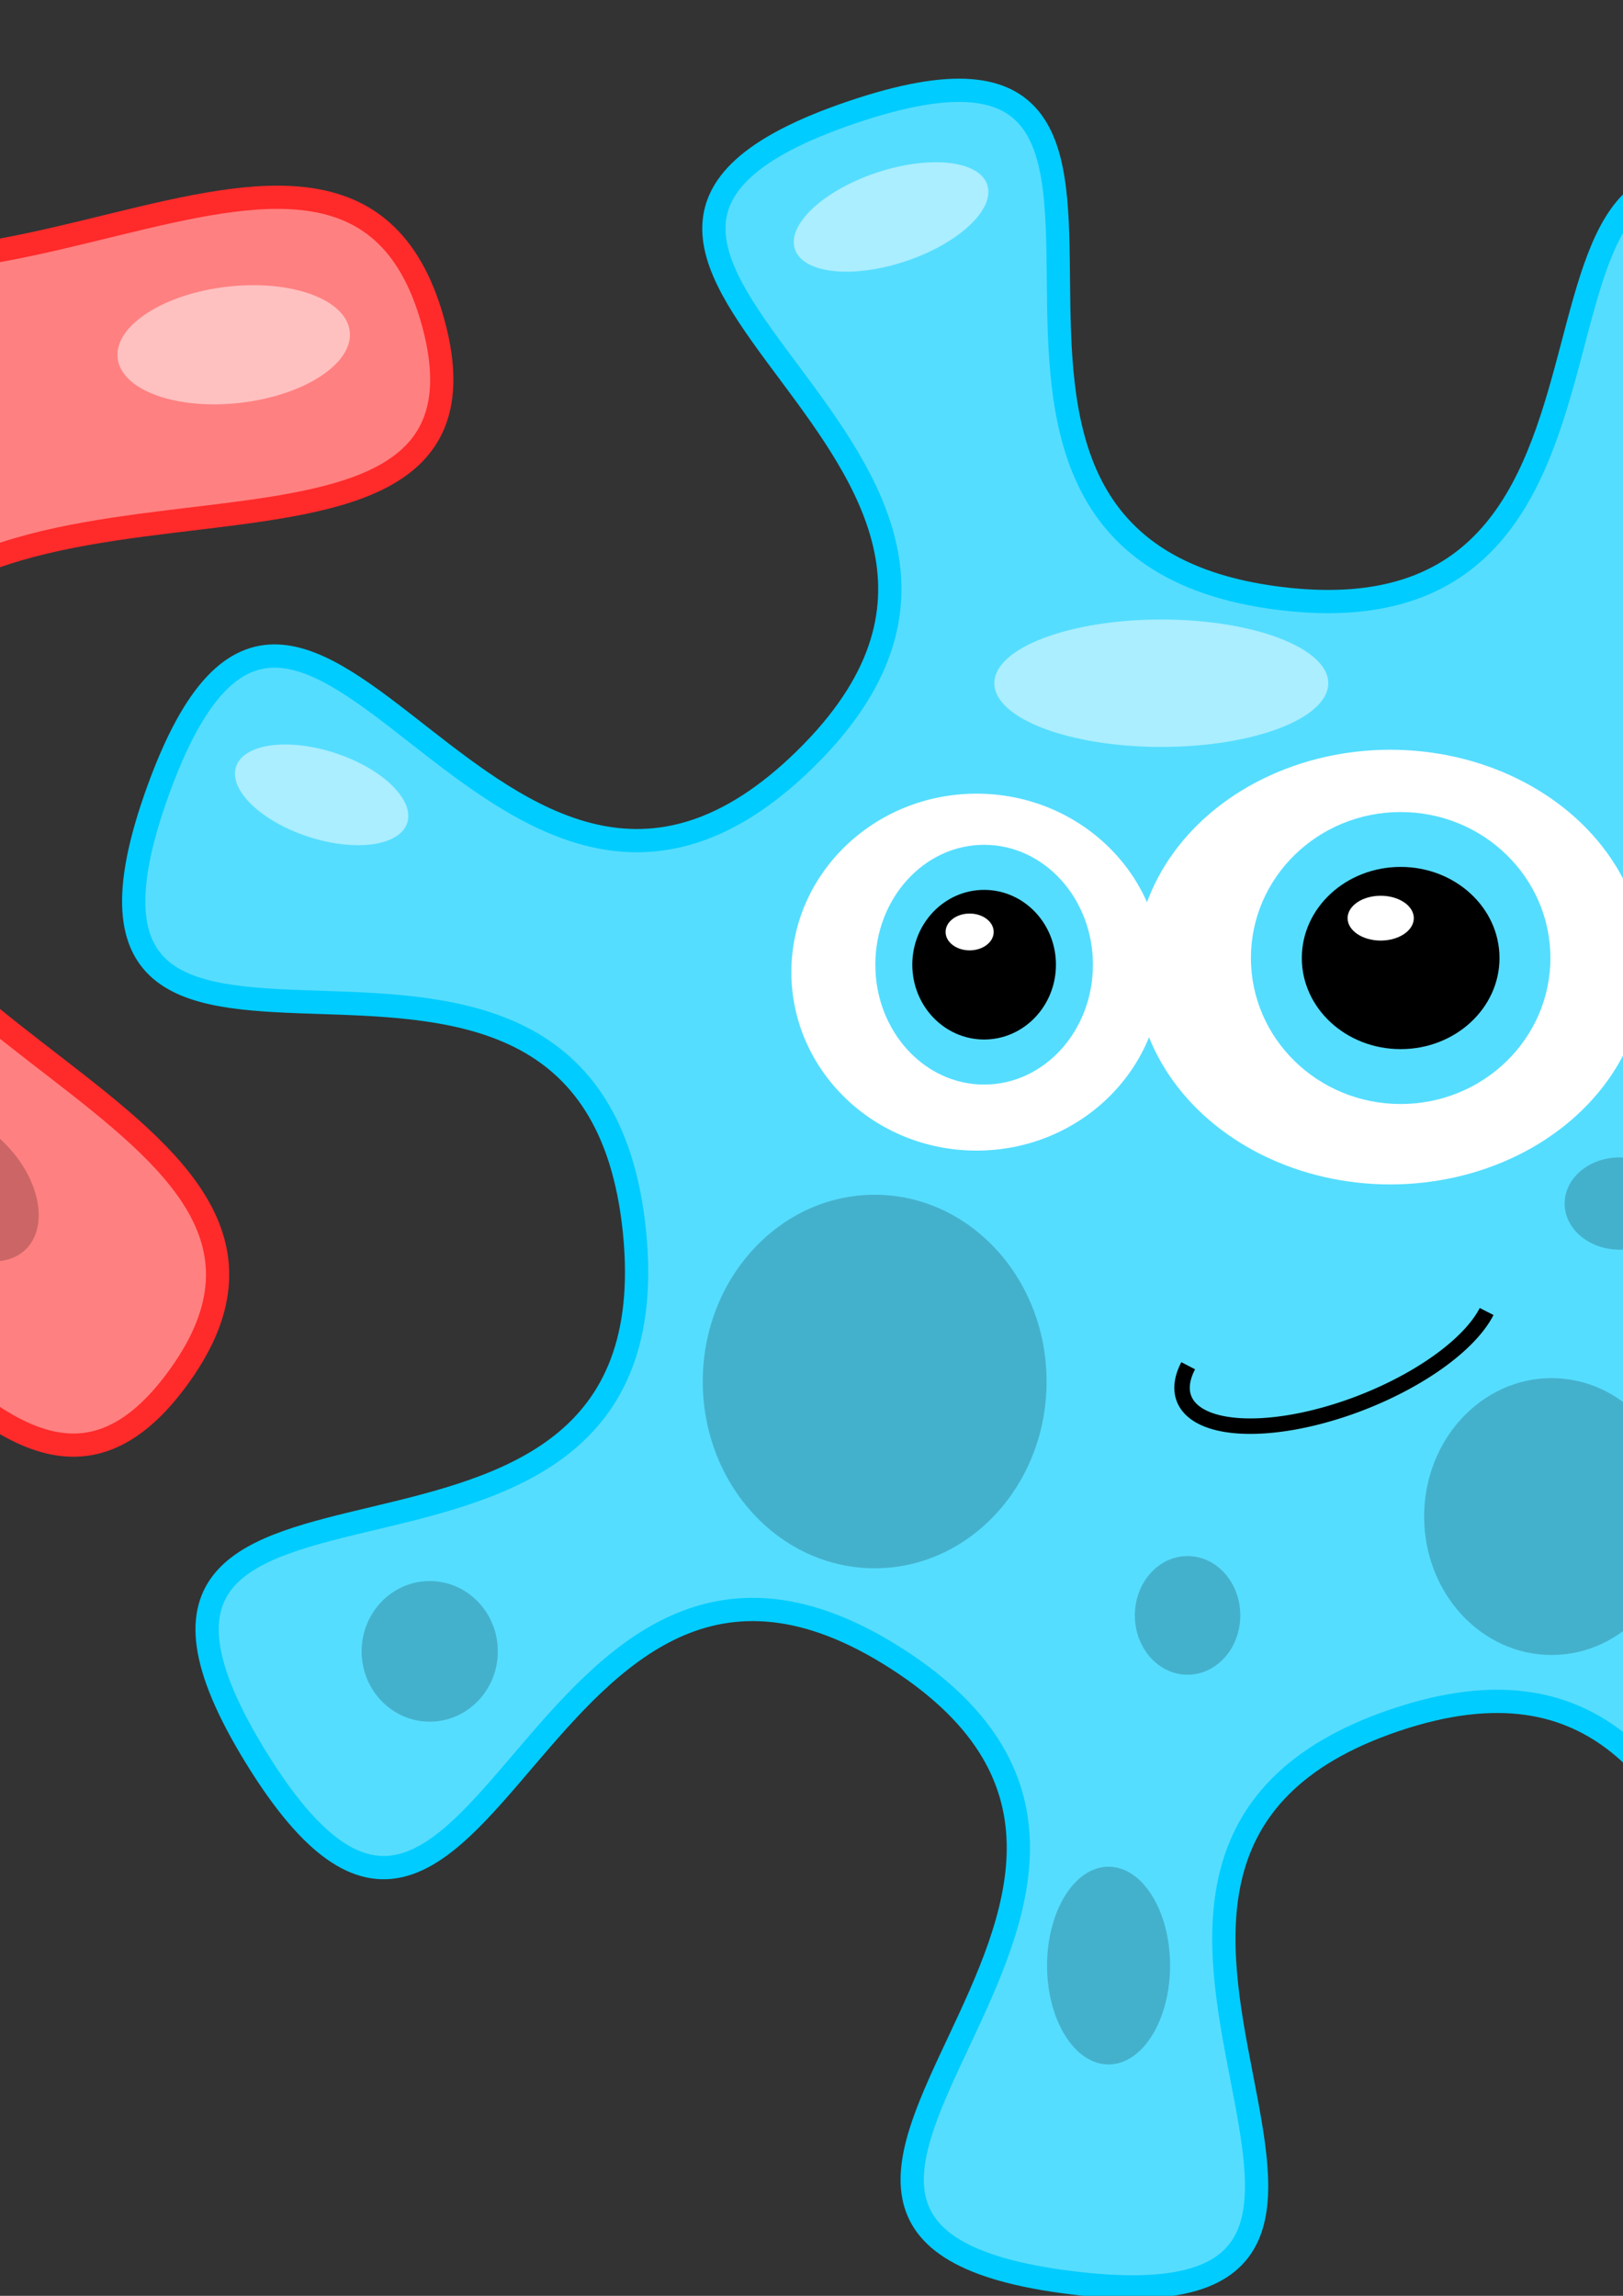 <?xml version="1.0" encoding="UTF-8" standalone="no"?>
<!-- Created with Inkscape (http://www.inkscape.org/) -->

<svg
   width="210mm"
   height="297mm"
   viewBox="0 0 210 297"
   version="1.1"
   id="svg8"
   inkscape:version="1.1.2 (b8e25be833, 2022-02-05)"
   sodipodi:docname="Cute Amoeba.svg"
   xmlns:inkscape="http://www.inkscape.org/namespaces/inkscape"
   xmlns:sodipodi="http://sodipodi.sourceforge.net/DTD/sodipodi-0.dtd"
   xmlns="http://www.w3.org/2000/svg"
   xmlns:svg="http://www.w3.org/2000/svg"
   xmlns:rdf="http://www.w3.org/1999/02/22-rdf-syntax-ns#"
   xmlns:cc="http://creativecommons.org/ns#"
   xmlns:dc="http://purl.org/dc/elements/1.1/">
  <rect x="0" y="0" width="210" height="297" fill="#333333" stroke="none"/>
  <defs
     id="defs2" />
  <sodipodi:namedview
     id="base"
     pagecolor="#ffffff"
     bordercolor="#666666"
     borderopacity="1.0"
     inkscape:pageopacity="0.0"
     inkscape:pageshadow="2"
     inkscape:zoom="0.35"
     inkscape:cx="-12.857143"
     inkscape:cy="582.85714"
     inkscape:document-units="mm"
     inkscape:current-layer="layer1"
     inkscape:pagecheckerboard="0"
     showgrid="false"
     inkscape:snap-global="false" />
  <g
     inkscape:label="Layer 1"
     inkscape:groupmode="layer"
     id="layer1">
    <path
       sodipodi:type="star"
       style="fill:#ff8080;stroke:#ff2a2a;stroke-width:11.339;stop-color:#000000"
       id="path178"
       inkscape:flatsided="false"
       sodipodi:sides="7"
       sodipodi:cx="-385.71429"
       sodipodi:cy="285.71429"
       sodipodi:r1="610.92767"
       sodipodi:r2="315.57245"
       sodipodi:arg1="0.68934911"
       sodipodi:arg2="1.0926108"
       inkscape:rounded="0.4577651"
       inkscape:randomized="0"
       d="M 85.714,674.286 C -8.704,800.168 -97.631,499.934 -240.498,565.889 c -151.796,70.078 12.034,325.714 -155.083,330.673 -157.287,4.667 22,-252.051 -118.642,-322.627 -149.432,-74.986 -247.15,212.488 -355.223,84.922 -101.716,-120.062 210.778,-139.951 178.268,-293.913 -34.543,-163.584 -320.225,-60.746 -287.873,-224.777 30.449,-154.383 240.836,77.535 340.938,-43.876 106.358,-128.999 -152.165,-288.236 -3.749,-365.214 139.686,-72.45 89.54,236.636 246.875,239.2 167.169,2.724 130.479,-298.679 283.199,-230.638 143.736,64.039 -129.182,217.545 -33.09,342.154 C -42.779,214.19 169.992,-2.417 212.014,159.407 251.564,311.712 -38.613,194.045 -76.123,346.866 -115.978,509.237 186.033,540.536 85.714,674.286 Z"
       transform="scale(0.265)"
       inkscape:transform-center-x="-0.58089293"
       inkscape:transform-center-y="7.4363874" />
    <ellipse
       style="fill:#ffffff;stroke:none;stroke-width:3.246;stop-color:#000000"
       id="path268"
       cx="-134.56"
       cy="63.122"
       rx="27.97"
       ry="32.128" />
    <ellipse
       style="fill:#ff8080;stroke:none;stroke-width:3.455;stop-color:#000000"
       id="path314"
       cx="-135.793"
       cy="61.902"
       rx="17.687"
       ry="21.961" />
    <ellipse
       style="fill:#000000;stroke:none;stroke-width:3.508;stop-color:#000000"
       id="path440"
       cx="-135.004"
       cy="63.007"
       rx="11.072"
       ry="13.306" />
    <ellipse
       style="fill:#ffffff;stroke:none;stroke-width:4.591;stop-color:#000000"
       id="path464"
       cx="-137.094"
       cy="58.127"
       rx="3.224"
       ry="4.359" />
    <ellipse
       style="fill:#ffffff;stroke:none;stroke-width:3;stop-color:#000000"
       id="path692"
       cx="-79.375"
       cy="59.72"
       rx="37.798"
       ry="40.821" />
    <ellipse
       style="fill:#ff8080;stroke:none;stroke-width:3.501;stop-color:#000000"
       id="path694"
       cx="-78.241"
       cy="60.854"
       rx="25.324"
       ry="29.86" />
    <ellipse
       style="fill:#000000;stroke:none;stroke-width:3.501;stop-color:#000000"
       id="path718"
       cx="-78.678"
       cy="60.408"
       rx="14.409"
       ry="17.827" />
    <ellipse
       style="fill:#ffffff;stroke:none;stroke-width:3.501;stop-color:#000000"
       id="path742"
       cx="-79.551"
       cy="55.506"
       rx="3.93"
       ry="5.794" />
    <ellipse
       style="opacity:0.5;fill:#ffffff;stroke:none;stroke-width:3;stop-color:#000000"
       id="path868"
       cx="-162.908"
       cy="-56.696"
       rx="9.449"
       ry="6.804" />
    <ellipse
       style="opacity:0.5;fill:#ffffff;stroke:none;stroke-width:3;stop-color:#000000"
       id="path994"
       cx="-234.345"
       cy="41.199"
       rx="12.851"
       ry="6.426" />
    <ellipse
       style="opacity:0.5;fill:#ffffff;stroke:none;stroke-width:3;stop-color:#000000"
       id="path996"
       cx="-35.53"
       cy="-55.94"
       rx="7.56"
       ry="6.048" />
    <ellipse
       style="opacity:0.5;fill:#ffffff;stroke:none;stroke-width:3;stop-color:#000000"
       id="path998"
       cx="24.906"
       cy="47.784"
       rx="15.119"
       ry="7.56"
       transform="rotate(-6.606)" />
    <ellipse
       style="opacity:0.5;fill:#ffffff;stroke:none;stroke-width:3;stop-color:#000000"
       id="path1102"
       cx="-124.804"
       cy="-12.528"
       rx="22.679"
       ry="7.182"
       transform="rotate(-11.786)" />
    <ellipse
       style="opacity:0.5;fill:#ffffff;stroke:none;stroke-width:3;stop-color:#000000"
       id="path1104"
       cx="-82.399"
       cy="7.56"
       rx="10.583"
       ry="5.292" />
    <ellipse
       style="opacity:0.2;fill:#000000;stroke:none;stroke-width:3;stop-color:#000000"
       id="path1208"
       cx="-137.583"
       cy="122.842"
       rx="21.167"
       ry="19.277" />
    <ellipse
       style="opacity:0.2;fill:#000000;stroke:none;stroke-width:3;stop-color:#000000"
       id="path1254"
       cx="-71.438"
       cy="123.598"
       rx="30.616"
       ry="17.765" />
    <ellipse
       style="opacity:0.2;fill:#000000;stroke:none;stroke-width:3;stop-color:#000000"
       id="path1256"
       cx="-188.988"
       cy="144.387"
       rx="8.315"
       ry="7.56" />
    <ellipse
       style="opacity:0.2;fill:#000000;stroke:none;stroke-width:3;stop-color:#000000"
       id="path1258"
       cx="-27.592"
       cy="67.658"
       rx="6.426"
       ry="7.182" />
    <ellipse
       style="opacity:0.2;fill:#000000;stroke:none;stroke-width:3;stop-color:#000000"
       id="path1260"
       cx="-17.387"
       cy="60.476"
       rx="3.024"
       ry="3.78" />
    <ellipse
       style="opacity:0.2;fill:#000000;stroke:none;stroke-width:2.227;stop-color:#000000"
       id="path1262"
       cx="-109.029"
       cy="108.086"
       rx="7.56"
       ry="11.339"
       transform="rotate(-43.556)" />
    <path
       style="opacity:1;fill:none;stroke:#000000;stroke-width:3;stop-color:#000000"
       id="path1366"
       sodipodi:type="arc"
       sodipodi:cx="-105.45586"
       sodipodi:cy="116.80437"
       sodipodi:rx="40.421448"
       sodipodi:ry="18.493706"
       sodipodi:start="0"
       sodipodi:end="3.4649535"
       sodipodi:open="true"
       sodipodi:arc-type="arc"
       d="m -65.034,116.804 a 40.421,18.494 0 0 1 -24.094,16.918 40.421,18.494 0 0 1 -43.559,-3.251 40.421,18.494 0 0 1 -11.096,-19.544" />
    <path
       style="opacity:1;fill:none;stroke:#000000;stroke-width:3;stop-color:#000000"
       id="path1434"
       sodipodi:type="arc"
       sodipodi:cx="-167.7906"
       sodipodi:cy="64.535995"
       sodipodi:rx="9.7121058"
       sodipodi:ry="3.6720352"
       sodipodi:start="0"
       sodipodi:end="3.4649498"
       sodipodi:open="true"
       sodipodi:arc-type="arc"
       d="m -158.078,64.536 a 9.712,3.672 0 0 1 -5.789,3.359 9.712,3.672 0 0 1 -10.466,-0.645 9.712,3.672 0 0 1 -2.666,-3.881"
       transform="rotate(-15.454)" />
    <path
       sodipodi:type="star"
       style="opacity:1;fill:#ffffff;stroke:none;stroke-width:11.339;stop-color:#000000"
       id="path1560"
       inkscape:flatsided="true"
       sodipodi:sides="3"
       sodipodi:cx="-342.85715"
       sodipodi:cy="504.28571"
       sodipodi:r1="54.679028"
       sodipodi:r2="27.339514"
       sodipodi:arg1="1.2242575"
       sodipodi:arg2="2.271455"
       inkscape:rounded="0.073653794"
       inkscape:randomized="0"
       d="m -324.286,555.714 c -6.561,2.369 -73.624,-54.193 -72.396,-61.06 1.229,-6.866 83.745,-36.664 89.077,-32.167 5.332,4.497 -10.12,90.857 -16.681,93.226 z"
       transform="matrix(0.212,0,0,0.212,-8.616,28.493)"
       inkscape:transform-center-x="1.966799"
       inkscape:transform-center-y="1.0199622" />
    <path
       sodipodi:type="star"
       style="opacity:1;fill:#5fd35f;fill-opacity:1;stroke:#2ca02c;stroke-width:7.559;stroke-opacity:1;stop-color:#000000"
       id="path17678"
       inkscape:flatsided="false"
       sodipodi:sides="7"
       sodipodi:cx="-1011.7576"
       sodipodi:cy="466.51651"
       sodipodi:r1="286.76596"
       sodipodi:r2="158.41872"
       sodipodi:arg1="0.82135388"
       sodipodi:arg2="1.183374"
       inkscape:rounded="0.47426069"
       inkscape:randomized="0"
       transform="matrix(-0.316,0.228,0.228,0.316,-736.533,302.763)"
       inkscape:transform-center-x="-2.6677149"
       inkscape:transform-center-y="2.4136631"
       d="m -816.404,676.449 c -47.523,52.643 -67.76,-84.248 -135.503,-63.255 -77.404,23.987 -21.298,141.897 -102.182,136.947 -70.788,-4.333 23.62,-105.504 -35.03,-145.379 -67.014,-45.561 -124.219,71.82 -170.779,5.496 -40.748,-58.046 97.213,-47.314 91.821,-118.03 -6.161,-80.801 -133.6,-52.339 -110.776,-130.093 19.976,-68.049 97.603,46.504 149.529,-1.802 59.331,-55.196 -42.379,-137.086 32.644,-167.72 65.658,-26.81 24.496,105.304 94.638,115.783 80.146,11.973 80.755,-118.604 151.482,-79.05 61.898,34.617 -67.057,84.808 -31.517,146.181 40.609,70.126 143.079,-10.811 156.251,69.146 11.528,69.978 -108.115,0.449 -133.939,66.502 -29.507,75.472 97.661,105.123 43.36,165.274 z" />
    <ellipse
       style="opacity:0.2;fill:#000000;fill-opacity:1;stroke:none;stroke-width:6.5;stop-color:#000000"
       id="ellipse19895"
       cx="-282.524"
       cy="252.409"
       rx="19.628"
       ry="19.069" />
    <ellipse
       style="fill:#ffffff;stroke-width:2.687;stop-color:#000000"
       id="path893-7"
       cx="287.378"
       cy="207.595"
       rx="18.307"
       ry="19.78"
       transform="scale(-1,1)" />
    <ellipse
       style="fill:#5fd35f;fill-opacity:1;stroke-width:2.391;stop-color:#000000"
       id="path1019-8"
       cx="288.125"
       cy="206.771"
       rx="10.755"
       ry="13.286"
       transform="scale(-1,1)" />
    <ellipse
       style="fill:#000000;fill-opacity:1;stroke-width:2.321;stop-color:#000000"
       id="path4282-0"
       cx="288.125"
       cy="206.771"
       rx="7.1"
       ry="8.292"
       transform="scale(-1,1)" />
    <ellipse
       style="fill:#ffffff;fill-opacity:1;stroke-width:2.076;stop-color:#000000"
       id="path4408-1"
       cx="286.692"
       cy="203.143"
       rx="2.378"
       ry="2.04"
       transform="scale(-1,1)" />
    <ellipse
       style="fill:#ffffff;stroke-width:3.479;stop-color:#000000"
       id="ellipse4512-5"
       cx="327.466"
       cy="204.486"
       rx="25.193"
       ry="24.087"
       transform="scale(-1,1)" />
    <ellipse
       style="fill:#5fd35f;fill-opacity:1;stroke-width:3.095;stop-color:#000000"
       id="ellipse4514-8"
       cx="328.494"
       cy="203.482"
       rx="14.801"
       ry="16.179"
       transform="scale(-1,1)" />
    <ellipse
       style="fill:#000000;fill-opacity:1;stroke-width:3.004;stop-color:#000000"
       id="ellipse4516-1"
       cx="328.494"
       cy="203.482"
       rx="9.771"
       ry="10.097"
       transform="scale(-1,1)" />
    <ellipse
       style="fill:#ffffff;fill-opacity:1;stroke-width:2.688;stop-color:#000000"
       id="ellipse4518-5"
       cx="326.522"
       cy="199.065"
       rx="3.272"
       ry="2.484"
       transform="scale(-1,1)" />
    <ellipse
       style="opacity:0.5;fill:#ffffff;fill-opacity:1;stroke-width:2.227;stop-color:#000000"
       id="path4542-3"
       cx="247.403"
       cy="239.42"
       rx="15.992"
       ry="6.102"
       transform="matrix(-0.972,-0.235,-0.235,0.972,0,0)" />
    <ellipse
       style="opacity:0.5;fill:#ffffff;fill-opacity:1;stroke-width:2.227;stop-color:#000000"
       id="path4774-8"
       cx="324.569"
       cy="168.071"
       rx="4.84"
       ry="3.788"
       transform="scale(-1,1)" />
    <ellipse
       style="fill:#000000;fill-opacity:1;stroke:none;stroke-width:2.947;stroke-opacity:1;stop-color:#000000"
       id="path19759"
       cx="-218.35"
       cy="330.822"
       rx="14.064"
       ry="8.439"
       transform="rotate(17.758)" />
    <ellipse
       style="opacity:0.5;fill:#ffffff;fill-opacity:1;stroke-width:1.988;stop-color:#000000"
       id="ellipse19885"
       cx="-362.894"
       cy="8.255"
       rx="6.951"
       ry="3.194"
       transform="rotate(-18.533)" />
    <path
       sodipodi:type="star"
       style="opacity:1;fill:#ffffff;fill-opacity:1;stroke:none;stroke-width:7.559;stop-color:#000000"
       id="path19887"
       inkscape:flatsided="true"
       sodipodi:sides="3"
       sodipodi:cx="-132.85715"
       sodipodi:cy="316.07144"
       sodipodi:r1="21.007772"
       sodipodi:r2="10.503887"
       sodipodi:arg1="1.259798"
       sodipodi:arg2="2.3069956"
       inkscape:rounded="0.093786922"
       inkscape:randomized="0"
       transform="matrix(0.251,0.06,-0.06,0.251,-261.507,170.793)"
       inkscape:transform-center-x="-0.13429861"
       inkscape:transform-center-y="1.0489329"
       d="m -126.429,336.071 c -3.249,1.044 -27.683,-21.097 -26.963,-24.433 0.72,-3.336 32.112,-13.426 34.641,-11.135 2.529,2.291 -4.429,34.523 -7.678,35.567 z" />
    <ellipse
       style="opacity:0.5;fill:#ffffff;fill-opacity:1;stroke-width:2.643;stop-color:#000000"
       id="ellipse19889"
       cx="-256.319"
       cy="137.836"
       rx="6.993"
       ry="5.744" />
    <ellipse
       style="opacity:0.2;fill:#000000;fill-opacity:1;stroke:none;stroke-width:4.867;stop-color:#000000"
       id="ellipse19891"
       cx="-351.701"
       cy="238.844"
       rx="14.257"
       ry="14.717" />
    <ellipse
       style="opacity:0.2;fill:#000000;fill-opacity:1;stroke:none;stroke-width:1.732;stop-color:#000000"
       id="ellipse19893"
       cx="-321.922"
       cy="303.575"
       rx="4.581"
       ry="7.363" />
    <ellipse
       style="opacity:0.2;fill:#000000;fill-opacity:1;stroke:none;stroke-width:1.732;stop-color:#000000"
       id="ellipse19897"
       cx="-260.842"
       cy="217.58"
       rx="4.581"
       ry="7.363" />
    <ellipse
       style="opacity:0.5;fill:#ffffff;fill-opacity:1;stroke-width:3.38;stop-color:#000000"
       id="ellipse19899"
       cx="398.106"
       cy="180.528"
       rx="8.456"
       ry="4.993"
       transform="scale(-1,1)" />
    <path
       sodipodi:type="star"
       style="fill:#55ddff;stroke:#00ccff;stroke-width:7.559;stop-color:#000000"
       id="path19901"
       inkscape:flatsided="false"
       sodipodi:sides="7"
       sodipodi:cx="-154.28571"
       sodipodi:cy="200"
       sodipodi:r1="363.67737"
       sodipodi:r2="187.96034"
       sodipodi:arg1="0.79650882"
       sodipodi:arg2="1.2438189"
       inkscape:rounded="0.67313412"
       inkscape:randomized="0"
       transform="matrix(0.398,0,0,0.398,217.913,72.07)"
       inkscape:transform-center-x="6.5051222"
       inkscape:transform-center-y="-7.486678"
       d="M 100,460 C -1.172,559.244 40.365,332.683 -93.916,378.002 c -134.548,45.408 35.851,200.17 -105.101,182.914 -140.672,-17.221 62.358,-126.005 -56.796,-202.735 -119.391,-76.882 -134.147,152.833 -208.538,31.874 -74.243,-120.719 137.395,-29.81 123.093,-170.808 -14.33,-141.279 -203.129,-9.59 -154.941,-143.168 48.092,-133.313 108.97,88.833 210.29,-10.259 101.522,-99.29 -119.151,-164.792 15.329,-210.402 134.213,-45.519 -1.511,140.583 139.135,158.015 C 9.481,30.899 -76.894,-182.469 42.612,-105.766 161.88,-29.215 -68.243,-19.295 5.82,101.535 80.029,222.605 192.993,22.041 207.535,163.299 222.048,304.276 70.813,130.543 22.521,263.783 -25.866,397.289 201.373,360.558 100,460 Z" />
    <ellipse
       style="opacity:0.2;fill:#000000;fill-opacity:1;stroke:none;stroke-width:15.34;stop-color:#000000"
       id="ellipse19903"
       cx="113.174"
       cy="178.722"
       rx="22.244"
       ry="24.162" />
    <ellipse
       style="opacity:0.2;fill:#000000;fill-opacity:1;stroke:none;stroke-width:11.37;stop-color:#000000"
       id="ellipse19905"
       cx="200.755"
       cy="196.191"
       rx="16.487"
       ry="17.908" />
    <ellipse
       style="fill:#ffffff;stroke-width:3.322;stop-color:#000000"
       id="ellipse19907"
       cx="126.358"
       cy="125.761"
       rx="23.963"
       ry="23.088" />
    <ellipse
       style="fill:#55ddff;fill-opacity:1;stroke-width:2.955;stop-color:#000000"
       id="ellipse19909"
       cx="127.336"
       cy="124.799"
       rx="14.078"
       ry="15.509" />
    <ellipse
       style="fill:#000000;fill-opacity:1;stroke-width:2.869;stop-color:#000000"
       id="ellipse19911"
       cx="127.336"
       cy="124.799"
       rx="9.293"
       ry="9.679" />
    <ellipse
       style="fill:#ffffff;fill-opacity:1;stroke-width:2.566;stop-color:#000000"
       id="ellipse19913"
       cx="125.461"
       cy="120.564"
       rx="3.112"
       ry="2.381" />
    <ellipse
       style="fill:#ffffff;stroke-width:4.3;stop-color:#000000"
       id="ellipse19915"
       cx="179.885"
       cy="125.108"
       rx="32.977"
       ry="28.116" />
    <ellipse
       style="fill:#55ddff;fill-opacity:1;stroke-width:3.826;stop-color:#000000"
       id="ellipse19917"
       cx="181.231"
       cy="123.936"
       rx="19.375"
       ry="18.886" />
    <ellipse
       style="fill:#000000;fill-opacity:1;stroke-width:3.714;stop-color:#000000"
       id="ellipse19919"
       cx="181.231"
       cy="123.936"
       rx="12.789"
       ry="11.786" />
    <ellipse
       style="fill:#ffffff;fill-opacity:1;stroke-width:3.322;stop-color:#000000"
       id="ellipse19921"
       cx="178.649"
       cy="118.779"
       rx="4.283"
       ry="2.899" />
    <ellipse
       style="opacity:0.5;fill:#ffffff;fill-opacity:1;stroke-width:3.008;stop-color:#000000"
       id="ellipse19923"
       cx="150.261"
       cy="88.386"
       rx="21.604"
       ry="8.243" />
    <ellipse
       style="opacity:0.5;fill:#ffffff;fill-opacity:1;stroke-width:3.754;stop-color:#000000"
       id="ellipse19925"
       cx="100.396"
       cy="63.259"
       rx="13.125"
       ry="6.031"
       transform="rotate(-18.533)" />
    <ellipse
       style="opacity:0.5;fill:#ffffff;fill-opacity:1;stroke-width:3.933;stop-color:#000000"
       id="ellipse19927"
       cx="197.826"
       cy="-120.668"
       rx="9.79"
       ry="9.087"
       transform="matrix(0.746,0.666,-0.667,0.745,0,0)" />
    <ellipse
       style="opacity:0.5;fill:#ffffff;fill-opacity:1;stroke-width:3.008;stop-color:#000000"
       id="ellipse19931"
       cx="71.668"
       cy="84.669"
       rx="11.655"
       ry="5.685"
       transform="rotate(18.212)" />
    <ellipse
       style="opacity:0.5;fill:#ffffff;fill-opacity:1;stroke-width:2.754;stop-color:#000000"
       id="ellipse19933"
       cx="253.581"
       cy="203.03"
       rx="9.847"
       ry="5.641"
       transform="matrix(0.963,-0.268,0.191,0.982,0,0)" />
    <path
       style="opacity:1;fill:none;fill-opacity:1;stroke:#000000;stroke-width:2;stop-color:#000000"
       id="path19937"
       sodipodi:type="arc"
       sodipodi:cx="98.154327"
       sodipodi:cy="224.28682"
       sodipodi:rx="21.284536"
       sodipodi:ry="8.8252954"
       sodipodi:start="0.43673103"
       sodipodi:end="3.584278"
       sodipodi:open="true"
       sodipodi:arc-type="arc"
       transform="rotate(-21.336)"
       d="m 117.441,228.02 a 21.285,8.825 0 0 1 -17.482,5.061 21.285,8.825 0 0 1 -19.293,-3.763 21.285,8.825 0 0 1 -1.744,-8.811" />
    <ellipse
       style="opacity:0.2;fill:#000000;fill-opacity:1;stroke:none;stroke-width:3.008;stop-color:#000000"
       id="ellipse19941"
       cx="55.603"
       cy="213.63"
       rx="8.812"
       ry="9.096" />
    <ellipse
       style="opacity:0.2;fill:#000000;fill-opacity:1;stroke:none;stroke-width:3.008;stop-color:#000000"
       id="ellipse19943"
       cx="143.438"
       cy="254.279"
       rx="7.959"
       ry="12.792" />
    <ellipse
       style="opacity:0.2;fill:#000000;fill-opacity:1;stroke:none;stroke-width:3.008;stop-color:#000000"
       id="ellipse19945"
       cx="228.089"
       cy="140.177"
       rx="6.822"
       ry="7.675" />
    <ellipse
       style="opacity:0.2;fill:#000000;fill-opacity:1;stroke:none;stroke-width:3.008;stop-color:#000000"
       id="ellipse19947"
       cx="209.554"
       cy="155.698"
       rx="7.106"
       ry="5.969" />
    <ellipse
       style="opacity:0.2;fill:#000000;fill-opacity:1;stroke:none;stroke-width:3.243;stop-color:#000000"
       id="ellipse27244"
       cx="241.616"
       cy="240.325"
       rx="9.5"
       ry="9.806" />
    <ellipse
       style="opacity:0.2;fill:#000000;fill-opacity:1;stroke:none;stroke-width:3.008;stop-color:#000000"
       id="ellipse27326"
       cx="153.66"
       cy="208.977"
       rx="6.822"
       ry="7.675" />
  </g>
</svg>
